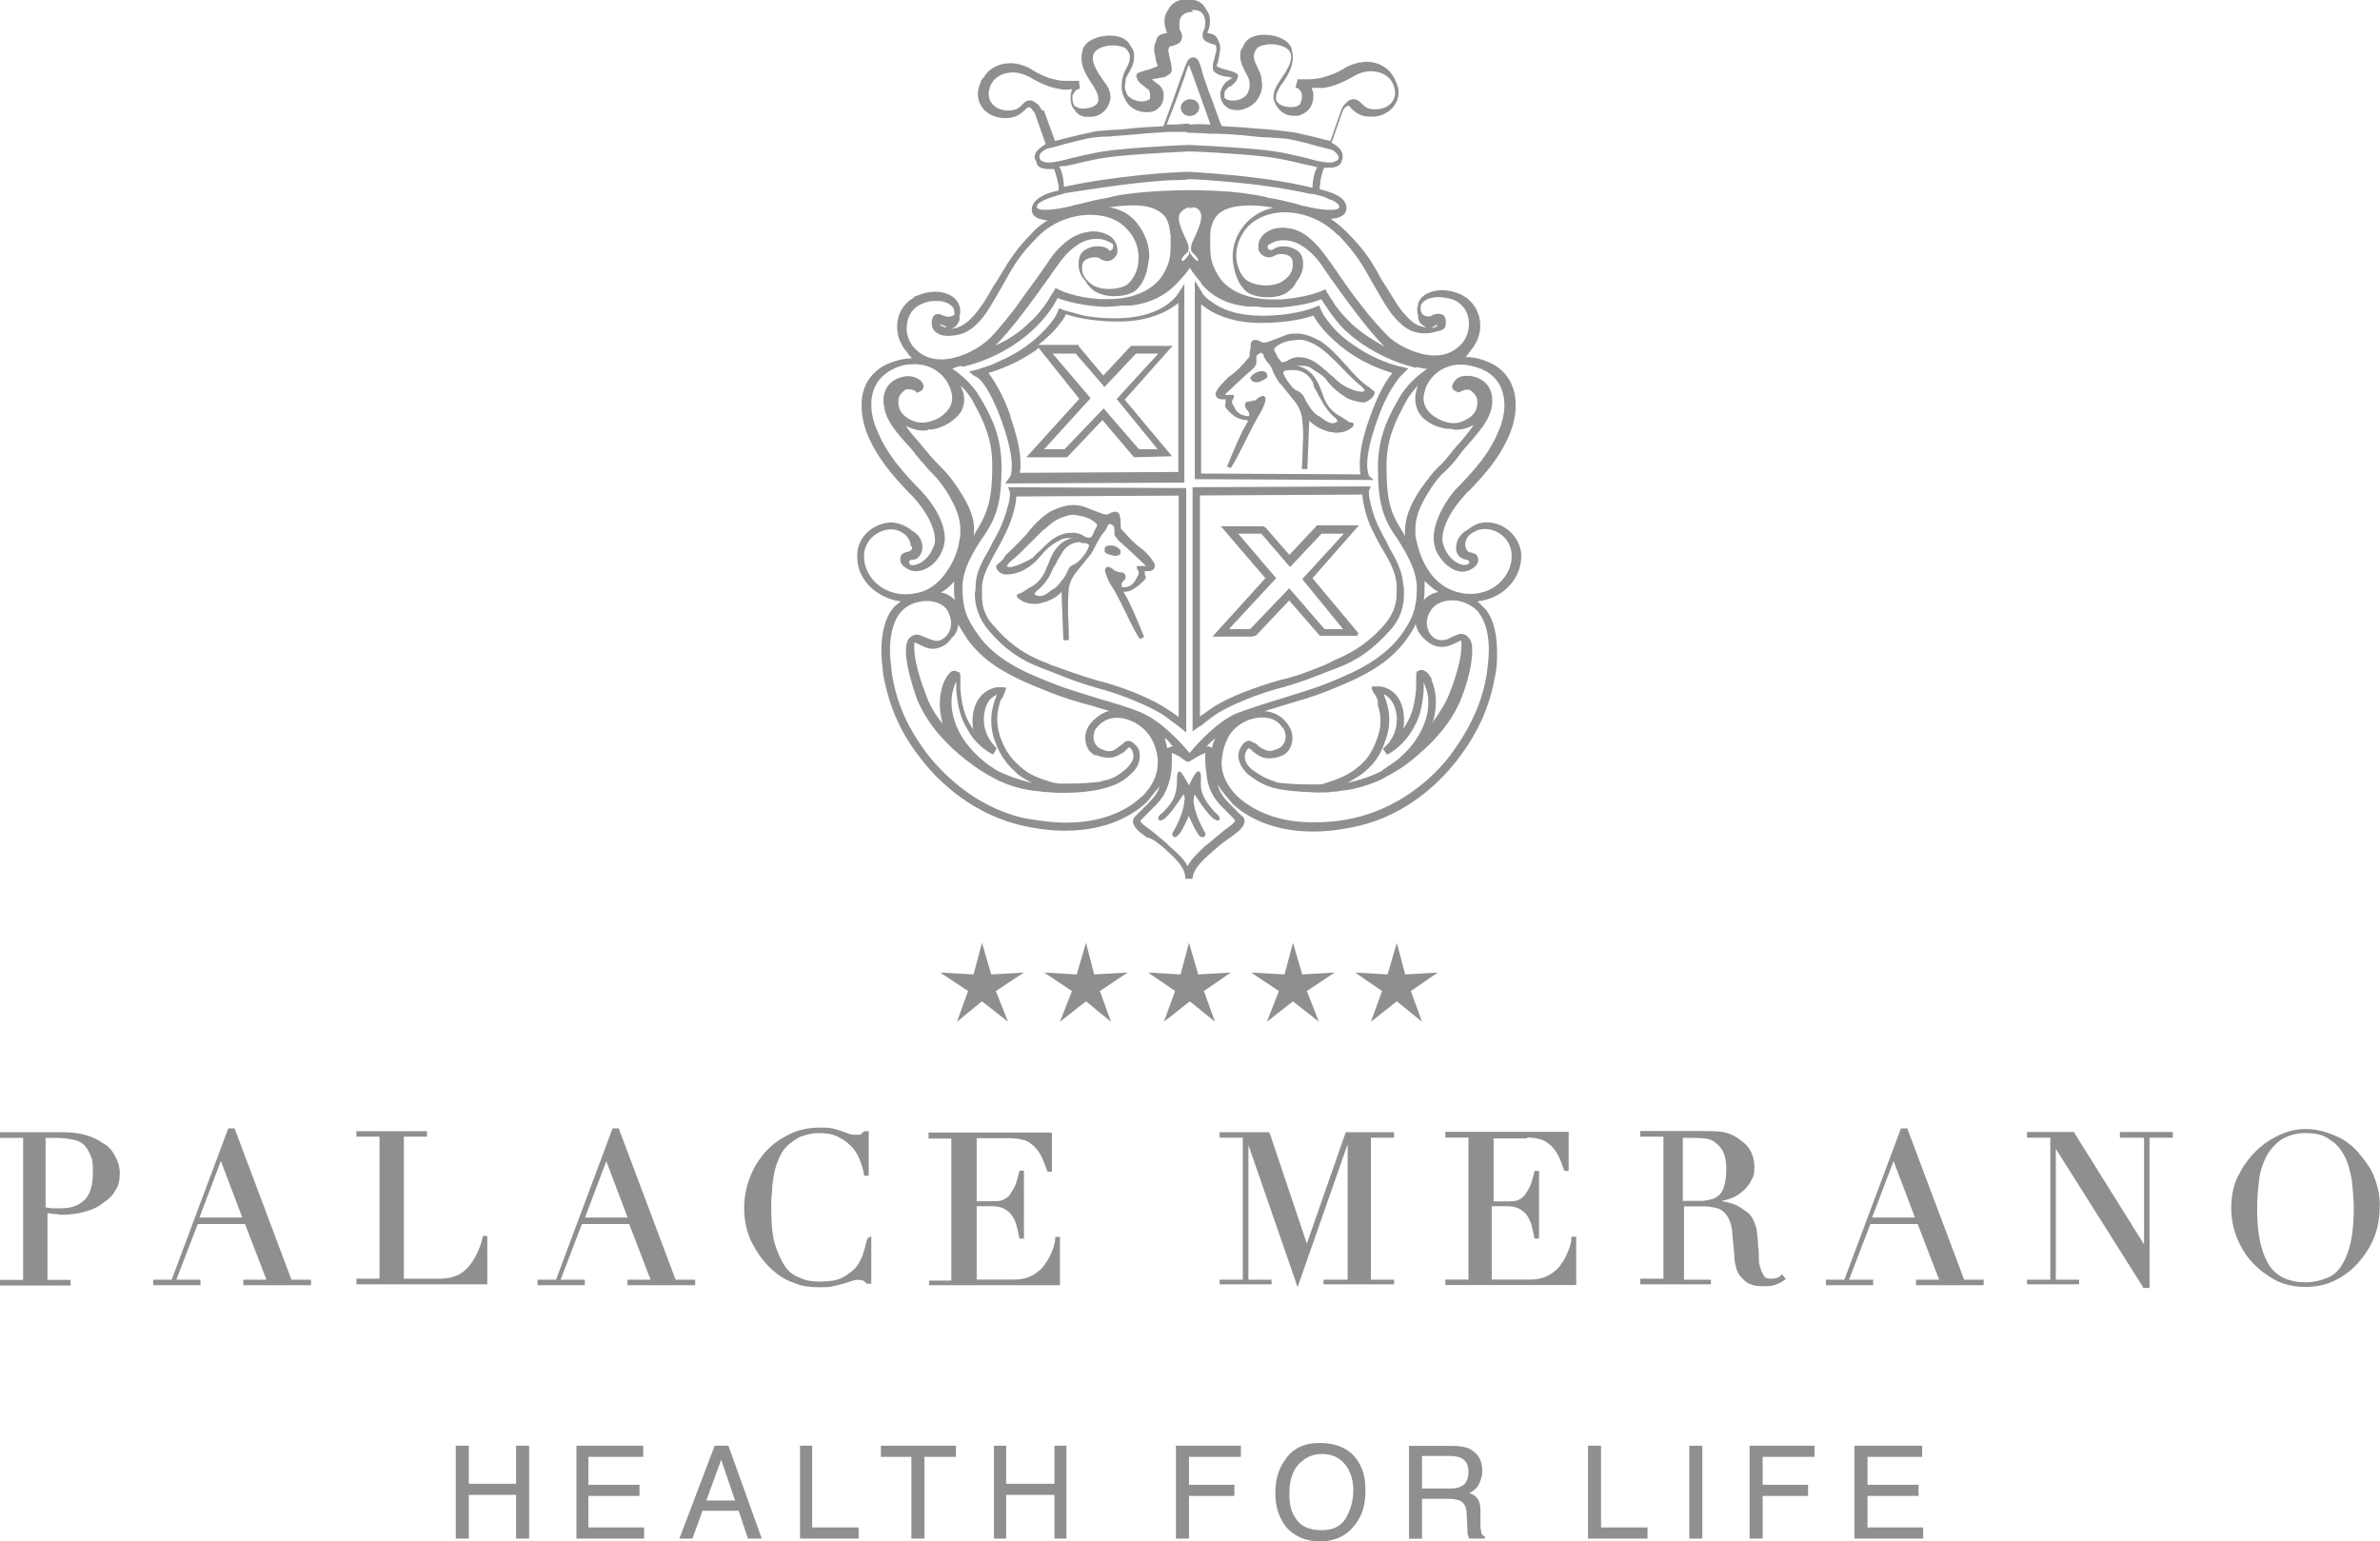 <?xml version="1.0" encoding="UTF-8"?>
<svg id="Ebene_1" data-name="Ebene 1" xmlns="http://www.w3.org/2000/svg" viewBox="0 0 138.9 89.97">
  <defs>
    <style>
      .cls-1 {
        fill: #8f8f90;
        stroke-width: 0px;
      }
    </style>
  </defs>
  <path class="cls-1" d="m6.01,66.74c-.27-.22-.65-.38-1.03-.49-.38-.11-.87-.16-1.3-.16H0v.33h1.35v8.29H0v.33h4.12v-.33h-1.35v-3.9c.11,0,.27.05.38.05.16,0,.33.05.43.05.43,0,.92-.05,1.3-.16.43-.11.81-.27,1.08-.49.32-.22.6-.43.76-.76.22-.27.27-.65.27-1.03s-.11-.7-.27-.97c-.16-.33-.38-.6-.7-.76Zm-1.08,3.3c-.33.33-.76.49-1.35.49h-.49c-.16,0-.33-.05-.43-.05v-4.06h.65c.38,0,.71.05.97.11.27.05.49.16.65.33.16.16.27.38.38.65.11.22.11.54.11.97,0,.7-.16,1.25-.49,1.57Z"/>
  <path class="cls-1" d="m13.7,65.92v-.05h-.38l-3.3,8.83h-1.08v.32h2.76v-.32h-1.41l1.25-3.25h2.76l1.25,3.25h-1.35v.32h3.95v-.32h-1.14l-3.3-8.78Zm-2.06,5.15l1.25-3.3,1.25,3.3h-2.49Z"/>
  <path class="cls-1" d="m28.44,72.15h-.27v.05c-.16.76-.49,1.35-.87,1.79-.38.43-.92.65-1.62.65h-2.11v-8.29h1.35v-.32h-4.12v.32h1.35v8.29h-1.35v.33h7.64v-2.82Z"/>
  <path class="cls-1" d="m34.13,74.7h-1.41l1.24-3.25h2.76l1.25,3.25h-1.35v.32h3.95v-.32h-1.14l-3.3-8.78v-.05h-.38l-3.3,8.83h-1.08v.32h2.76v-.32Zm1.25-6.93l1.25,3.3h-2.49l1.25-3.3Z"/>
  <path class="cls-1" d="m50.38,73.18c-.11.32-.27.6-.43.81-.22.22-.49.43-.81.6-.33.16-.76.22-1.3.22-.43,0-.81-.05-1.14-.22-.33-.11-.65-.32-.87-.65s-.43-.76-.6-1.3c-.16-.54-.22-1.25-.22-2.11,0-.27,0-.6.05-.98,0-.33.05-.65.11-.97.05-.33.16-.65.27-.92.11-.27.27-.54.49-.76.22-.22.49-.38.76-.54.33-.11.65-.22,1.08-.22s.81.05,1.14.22c.33.16.54.33.76.54.22.22.38.49.49.76.11.27.22.6.27.92v.05h.27v-2.6h-.27l-.16.16c-.05.05-.11.05-.33.05-.11,0-.22,0-.38-.05-.11-.05-.27-.11-.43-.16-.16-.05-.33-.11-.54-.16-.22-.05-.43-.05-.71-.05-.65,0-1.24.11-1.79.38s-1.03.6-1.41,1.03c-.38.43-.7.92-.92,1.52-.22.54-.33,1.19-.33,1.79,0,.7.16,1.41.43,1.95.27.54.6,1.03,1.03,1.46.43.43.92.76,1.41.92.49.22,1.03.27,1.52.27.27,0,.54,0,.76-.05.22-.05.43-.11.65-.16l.49-.16c.32-.11.6-.05.7,0,.05.05.11.11.16.16h.27v-2.76l-.22.11c-.11.33-.16.65-.27.92Z"/>
  <path class="cls-1" d="m54.17,66.46h1.35v8.29h-1.3v.27h7.64v-2.82h-.27v.05c0,.16-.05.43-.16.71-.11.27-.22.54-.43.81-.16.27-.43.49-.7.65-.27.16-.65.27-1.08.27h-2.22v-4.28h.92c.27,0,.49.05.71.16.16.11.33.22.43.38.11.16.22.38.27.6.05.22.11.43.16.7v.05h.27v-3.96h-.27v.05c-.11.38-.16.65-.27.87-.11.22-.22.38-.33.54-.11.11-.27.22-.43.27-.16.05-.43.05-.65.05h-.81v-3.68h1.95c.32,0,.59.05.81.11.22.05.43.22.6.38.16.16.33.38.43.6.11.22.22.54.33.81v.05h.27v-2.28h-7.2v.33Z"/>
  <polygon class="cls-1" points="76.27 72.59 74.1 66.14 74.05 66.09 71.18 66.09 71.18 66.41 72.53 66.41 72.53 74.7 71.18 74.7 71.18 74.97 74.21 74.97 74.21 74.7 72.86 74.7 72.86 66.84 75.73 75.13 78.65 66.79 78.65 74.7 77.24 74.7 77.24 74.97 81.36 74.97 81.36 74.7 80.01 74.7 80.01 66.41 81.36 66.41 81.36 66.09 78.54 66.09 76.27 72.59"/>
  <path class="cls-1" d="m91.71,72.26c0,.16-.05.43-.16.7-.11.27-.22.54-.43.81-.16.27-.43.49-.7.65-.27.16-.65.27-1.08.27h-2.28v-4.28h.92c.27,0,.49.05.71.16.16.11.33.22.43.38.11.16.22.38.27.6.05.22.11.43.16.7v.05h.27v-3.95h-.27v.05c-.11.38-.16.65-.27.87-.11.22-.22.38-.33.54-.11.11-.27.22-.43.27-.16.05-.43.05-.65.05h-.7v-3.68h1.95v-.05c.33,0,.6.05.81.11.22.06.43.22.6.38s.33.38.43.6c.11.22.22.54.32.81v.05h.27v-2.28h-7.2v.33h1.35v8.29h-1.35v.32h7.64v-2.82h-.27v.05Z"/>
  <path class="cls-1" d="m103.03,75.08c.16,0,.32,0,.43-.05.11,0,.22-.05.33-.11.11-.05.16-.05.22-.11.05-.05.11-.05.16-.11l.05-.05-.22-.27-.05.05c-.11.11-.16.16-.27.16-.11.05-.22.05-.33.05-.22,0-.38-.05-.43-.22-.11-.16-.16-.33-.22-.54-.05-.11-.05-.33-.05-.49,0-.22,0-.43-.05-.65,0-.16,0-.43-.05-.65,0-.22-.05-.43-.11-.6-.11-.27-.22-.54-.43-.7-.22-.16-.43-.32-.65-.43-.22-.11-.49-.16-.7-.22-.05,0-.11,0-.16-.05.33-.05.6-.16.81-.27.27-.16.54-.38.7-.6.16-.22.27-.43.33-.6.05-.22.05-.38.05-.49,0-.27-.05-.54-.16-.81-.11-.27-.32-.54-.65-.76-.33-.27-.7-.43-1.08-.49-.38-.05-.81-.05-1.3-.05h-3.47v.33h1.35v8.29h-1.35v.33h4.12v-.27h-1.57v-4.28h1.14c.16,0,.33,0,.49.05.16,0,.33.05.54.16.16.11.33.27.43.49.11.22.22.54.22.92l.11,1.14c0,.33.05.59.11.81.05.22.16.43.33.6.16.16.32.33.54.38.22.11.49.11.87.11Zm-2.66-5.36c-.11.11-.27.22-.43.27-.22.05-.43.11-.65.11h-1.08v-3.68h.33c.38,0,.7,0,1.08.05.22.05.38.11.54.27.16.11.33.32.43.54.11.27.16.6.16.98s-.05.65-.11.92c-.05.22-.16.43-.27.54Z"/>
  <path class="cls-1" d="m111.32,65.92v-.05h-.38l-3.3,8.83h-1.08v.32h2.76v-.32h-1.41l1.25-3.25h2.76l1.25,3.25h-1.35v.32h3.95v-.32h-1.14l-3.3-8.78Zm-2.06,5.15l1.25-3.3,1.25,3.3h-2.49Z"/>
  <polygon class="cls-1" points="123.72 66.41 125.13 66.41 125.13 72.64 121.07 66.14 121.07 66.08 118.3 66.08 118.3 66.41 119.66 66.41 119.66 74.7 118.3 74.7 118.3 74.97 121.34 74.97 121.34 74.7 119.98 74.7 119.98 67.06 125.07 75.13 125.07 75.18 125.45 75.18 125.45 66.41 126.81 66.41 126.81 66.08 123.72 66.08 123.72 66.41"/>
  <path class="cls-1" d="m138.56,68.68c-.22-.54-.6-1.03-.97-1.46-.38-.43-.87-.76-1.41-.97-1.03-.43-2.11-.49-3.14,0-.49.22-.98.54-1.41.97-.43.43-.76.92-1.03,1.46-.27.54-.38,1.19-.38,1.84,0,.6.11,1.19.33,1.73.22.54.54,1.08.92,1.46.38.43.87.76,1.35,1.03.54.27,1.14.38,1.73.38s1.19-.11,1.73-.38c.54-.27.97-.6,1.35-1.03.38-.43.7-.92.92-1.46.22-.54.33-1.14.33-1.73.05-.65-.11-1.3-.33-1.84Zm-1.35,3.74c-.11.54-.27.97-.49,1.35s-.49.65-.87.81c-.38.16-.81.27-1.3.27-.54,0-.97-.11-1.3-.27-.33-.16-.65-.43-.87-.81-.22-.38-.38-.81-.49-1.35-.11-.54-.16-1.19-.16-1.9,0-.54.05-1.08.11-1.62s.22-.97.43-1.41c.22-.38.49-.7.87-.97.38-.22.81-.38,1.41-.38s1.08.11,1.41.38c.38.22.65.54.87.97.22.38.32.87.43,1.41.05.54.11,1.08.11,1.62,0,.7-.05,1.35-.16,1.9Z"/>
  <polygon class="cls-1" points="30.12 86.61 27.36 86.61 27.36 84.39 26.6 84.39 26.6 89.81 27.36 89.81 27.36 87.26 30.12 87.26 30.12 89.81 30.88 89.81 30.88 84.39 30.12 84.39 30.12 86.61"/>
  <polygon class="cls-1" points="34.34 87.32 37.32 87.32 37.32 86.67 34.34 86.67 34.34 85.04 37.54 85.04 37.54 84.39 33.64 84.39 33.64 89.81 37.59 89.81 37.59 89.16 34.34 89.16 34.34 87.32"/>
  <path class="cls-1" d="m41.71,84.39l-2.06,5.42h.76l.59-1.62h2.11l.54,1.62h.81l-1.95-5.42h-.81Zm-.49,3.2l.87-2.38.81,2.38h-1.68Z"/>
  <polygon class="cls-1" points="47.4 84.39 46.69 84.39 46.69 89.81 50.11 89.81 50.11 89.16 47.4 89.16 47.4 84.39"/>
  <polygon class="cls-1" points="51.41 85.04 53.19 85.04 53.19 89.81 53.95 89.81 53.95 85.04 55.79 85.04 55.79 84.39 51.41 84.39 51.41 85.04"/>
  <polygon class="cls-1" points="61.54 86.61 58.72 86.61 58.72 84.39 58.01 84.39 58.01 89.81 58.72 89.81 58.72 87.26 61.54 87.26 61.54 89.81 62.24 89.81 62.24 84.39 61.54 84.39 61.54 86.61"/>
  <polygon class="cls-1" points="68.63 89.81 69.39 89.81 69.39 87.32 72.04 87.32 72.04 86.67 69.39 86.67 69.39 85.04 72.42 85.04 72.42 84.39 68.63 84.39 68.63 89.81"/>
  <path class="cls-1" d="m77.03,84.23c-.92,0-1.62.32-2.06,1.03-.38.54-.54,1.14-.54,1.9,0,.81.22,1.46.65,2,.49.54,1.14.81,1.95.81.92,0,1.57-.33,2.06-.98.43-.54.6-1.19.6-2,0-.76-.16-1.35-.54-1.84-.43-.6-1.19-.92-2.11-.92Zm1.52,4.39c-.32.49-.76.7-1.41.7-.7,0-1.19-.22-1.46-.6-.33-.43-.43-.92-.43-1.52,0-.76.16-1.3.54-1.73.38-.38.81-.6,1.35-.6.6,0,1.03.22,1.35.6.32.38.49.92.49,1.52s-.16,1.14-.43,1.62Z"/>
  <path class="cls-1" d="m86.45,89.38c-.05-.11-.05-.27-.05-.49v-.7c0-.33-.05-.54-.16-.7-.11-.16-.27-.27-.49-.33.22-.11.43-.27.54-.49.11-.22.22-.49.22-.81,0-.65-.27-1.03-.76-1.3-.27-.11-.6-.16-1.03-.16h-2.49v5.42h.76v-2.33h1.57c.27,0,.49.05.65.11.22.11.38.38.38.7l.05.92c0,.22,0,.38.05.43,0,.05.05.11.05.16h.92v-.11c-.11-.05-.22-.16-.22-.33Zm-1.03-2.71c-.22.16-.43.22-.81.22h-1.62v-1.9h1.68c.27,0,.43.05.6.11.27.16.43.38.43.81,0,.38-.11.6-.27.76Z"/>
  <polygon class="cls-1" points="93.44 84.39 92.68 84.39 92.68 89.81 96.15 89.81 96.15 89.16 93.44 89.16 93.44 84.39"/>
  <rect class="cls-1" x="98.59" y="84.39" width=".76" height="5.42"/>
  <polygon class="cls-1" points="102.11 89.81 102.87 89.81 102.87 87.32 105.52 87.32 105.52 86.67 102.87 86.67 102.87 85.04 105.9 85.04 105.9 84.39 102.11 84.39 102.11 89.81"/>
  <polygon class="cls-1" points="108.99 87.32 111.97 87.32 111.97 86.67 108.99 86.67 108.99 85.04 112.18 85.04 112.18 84.39 108.23 84.39 108.23 89.81 112.24 89.81 112.24 89.16 108.99 89.16 108.99 87.32"/>
  <polygon class="cls-1" points="57.85 56.88 57.31 55.03 56.82 56.88 54.87 56.77 56.5 57.85 55.85 59.64 57.31 58.45 58.83 59.64 58.12 57.85 59.75 56.77 57.85 56.88"/>
  <polygon class="cls-1" points="63.86 56.88 63.38 55.03 62.84 56.88 60.94 56.77 62.56 57.85 61.86 59.64 63.38 58.45 64.84 59.64 64.19 57.85 65.81 56.77 63.86 56.88"/>
  <polygon class="cls-1" points="69.44 58.45 70.91 59.64 70.26 57.85 71.83 56.77 69.93 56.88 69.39 55.03 68.9 56.88 67.01 56.77 68.58 57.85 67.93 59.64 69.44 58.45"/>
  <polygon class="cls-1" points="76 56.88 75.46 55.03 74.97 56.88 73.02 56.77 74.64 57.85 73.94 59.64 75.46 58.45 76.97 59.64 76.27 57.85 77.89 56.77 76 56.88"/>
  <polygon class="cls-1" points="82.34 57.85 83.91 56.77 82.01 56.88 81.52 55.04 80.98 56.88 79.09 56.77 80.66 57.85 80.01 59.64 81.52 58.45 82.99 59.64 82.34 57.85"/>
  <path class="cls-1" d="m58.99,27.73l-.05.11-.27.38,10.45-.05v-11.59l-.43.65c-.16.22-1.08,1.35-3.57,1.35-.98,0-1.79-.11-2.28-.27-.22-.06-.43-.11-.6-.16-.05,0-.11-.05-.16-.05l-.27-.11-.11.27c-.05.16-.54,1.03-1.9,2.01-.7.49-1.46.81-1.95,1.03-.27.11-.54.16-.65.22-.16.06-.22.06-.22.06l-.43.11.33.27c.22,0,.87.65,1.57,2.6.49,1.35.6,2.17.6,2.65,0,.27-.05.43-.05.54Zm0-3.41c-.49-1.41-1.03-2.17-1.3-2.55.54-.16,1.62-.54,2.65-1.25.11-.05.16-.11.27-.22l2.38,2.98-3.09,3.41h2.38l2.06-2.17,1.84,2.17,2.22-.06-2.76-3.3,2.65-2.98.16-.16h-2.44l-1.62,1.73-1.41-1.68-.05-.11h-2.33c.98-.76,1.46-1.46,1.62-1.79.43.16,1.52.43,3.03.43,1.9,0,2.98-.65,3.52-1.08v9.86l-9.26.05c.05-.16.05-.33.05-.54,0-.7-.22-1.68-.6-2.76Zm8.56,1.9h-1.08l-2.06-2.38-2.28,2.38h-1.19l2.71-2.98-2.22-2.6h1.35l1.68,1.95,1.84-1.95h1.3l-2.38,2.6-.05.05,2.38,2.92Z"/>
  <path class="cls-1" d="m69.23,42.74v-14.25l-10.4-.05.11.27v.11c0,.11,0,.38-.16.87-.22.81-.49,1.35-.87,2.01-.05.11-.11.22-.16.33-.38.65-.76,1.3-.81,2.06,0,.22,0,.38-.05.54,0,.81.27,1.52.81,2.17.92,1.08,1.84,1.73,3.14,2.22l.43.16c1.08.43,1.62.65,2.76.98,1.3.33,2.82.97,3.68,1.46.27.16.59.43.76.54.22.16.43.33.43.33l.33.27Zm-.43-.87c-.27-.22-.6-.43-.87-.6-.87-.54-2.44-1.19-3.79-1.52-1.14-.33-1.68-.54-2.76-.92l-.38-.16c-1.41-.54-2.22-1.25-2.98-2.11-.65-.7-.71-1.3-.71-1.84v-.49c.05-.71.43-1.3.76-1.95.05-.11.11-.16.16-.27.38-.71.7-1.3.92-2.11.11-.38.16-.7.16-.92l9.48-.05v12.95Z"/>
  <path class="cls-1" d="m65.06,32.45c.16,0,.33-.05.33-.16v-.16c-.05-.11-.22-.22-.38-.27-.27-.05-.54,0-.54.16v.16c0,.11.16.16.38.22.05,0,.16.05.22.05Z"/>
  <path class="cls-1" d="m58.18,32.99l-.05.05s0,.38.49.49h.16c.22,0,.49-.05.76-.16.32-.11.92-.54,1.14-.87l.11-.11c.22-.27.33-.38.7-.65.49-.27.49-.33.98-.33h.22c-.16,0-.27.05-.43.11-.16.05-.49.27-.76.7-.16.27-.22.43-.32.7-.05.11-.11.22-.16.38-.22.54-.65.87-.87.97-.11.05-.16.11-.27.16-.11.11-.27.16-.38.22-.05,0-.16.05-.16.11,0,.11.05.16.33.33.22.11.43.16.71.16.16,0,.27,0,.38-.05.27-.05.87-.27,1.14-.6l.05-.05.11,2.82h.32v-.05s0-.87-.05-1.46c0-.6,0-1.08.05-1.52.05-.43.33-.81.33-.81.33-.43.87-1.08.92-1.14.11-.11.38-.7.49-.87.05-.11.11-.16.16-.27.05-.05.11-.16.22-.27.06-.11.11-.16.11-.22q.05-.11.11-.16c.11-.05.22.05.27.11.05.05.05.16.05.27v.22c.05.16.27.38.27.38.38.32,1.3,1.19,1.41,1.3q.05.05.11.11l.05.05h-.49c-.05,0-.05.05-.05.05,0,.05,0,.11.05.16,0,.05.05.05.05.11.05.11,0,.22-.11.38,0,.05-.05.05-.05.11-.16.27-.38.43-.7.43h-.11v-.22c0-.05.05-.11.11-.16.05-.05.11-.11.11-.22,0-.22-.16-.27-.27-.27-.05,0-.11,0-.22-.05-.11-.05-.16-.05-.16-.05,0,0-.05-.05-.11-.11-.16-.11-.33-.16-.38-.05-.06.05-.06.11-.06.16.06.33.27.76.43.97.22.33.7,1.3,1.03,2,.38.76.54.97.54.97l.05.05.22-.11v-.05s-.59-1.46-.87-2c-.11-.27-.22-.38-.27-.49,0-.05-.05-.11-.05-.11h.05c.05,0,.16,0,.33-.05.33-.16.54-.33.81-.6.16-.16.11-.27.05-.33v-.22h.16c.11,0,.38,0,.43-.27.05-.27-.6-.92-.76-1.03-.54-.38-.87-.81-1.08-1.03-.05-.05-.11-.11-.11-.11-.05-.05-.05-.22-.05-.38,0-.11,0-.27-.05-.38,0-.16-.11-.27-.27-.27-.11,0-.27.06-.33.11q-.05.05-.16.05c-.05,0-.16,0-.27-.05-.16-.05-.27-.11-.43-.16-.16-.05-.38-.16-.71-.27-.6-.16-1.14-.05-1.9.32-.54.33-1.08.92-1.41,1.36l-.16.16c-.33.38-.87.87-1.03,1.03-.11.27-.49.54-.49.54Zm5.36-1.08c-.11.33-.22.43-.49.76-.11.11-.16.16-.27.22-.05.05-.11.05-.22.11-.16.11-.22.22-.27.38-.05.11-.11.22-.22.38-.27.33-.32.43-.54.6-.05,0-.05.05-.11.05-.22.16-.49.43-.81.38-.16-.05-.22-.05-.22-.11s.05-.16.22-.27c.27-.22.6-.65.76-1.03.05-.16.16-.33.27-.49.05-.16.16-.33.27-.49.16-.32.49-.76,1.19-.76-.11.05-.05.05-.05.05.11,0,.43,0,.49.11,0,0,.05.06,0,.11Zm-4.5.81c.22-.16.76-.7.76-.7,0,0,.65-.65,1.03-1.03.05-.05.11-.11.16-.11.27-.27.54-.49.92-.65.6-.22.7-.22,1.14-.11.43.05.87.33.97.49v.11c-.11.16-.16.32-.22.43-.05.11-.05.16-.16.22-.11.05-.22,0-.33-.05-.16-.11-.38-.22-.7-.22-.49,0-.81.11-1.25.43-.27.22-.49.43-.7.65-.11.11-.27.22-.38.38-.38.22-1.03.54-1.35.54-.16,0-.16-.05-.16-.05,0,0,0-.11.27-.33Z"/>
  <path class="cls-1" d="m69.12,46.75c-.05.87-.71,1.9-.71,1.9,0,.11.05.22.16.22s.16-.11.32-.27c.22-.33.38-.76.49-.97.11.22.27.65.49.97.11.22.22.27.33.27s.16-.11.16-.22c0,0-.65-1.03-.7-1.9,0-.16.05-.33.05-.38.27.38.97,1.52,1.35,1.52.05,0,.11,0,.11-.05.05-.11-.05-.27-.27-.43-.22-.27-.54-.6-.7-1.03-.16-.38-.11-.65-.11-.92,0-.22,0-.38-.11-.43h-.05c-.05,0-.16,0-.54.81-.43-.81-.54-.81-.54-.81h-.05c-.11.11-.11.27-.11.43,0,.22,0,.54-.11.92-.16.49-.49.81-.7,1.03-.22.16-.32.27-.27.43q.05.05.11.05c.38,0,1.08-1.14,1.35-1.52.05.05.11.22.05.38Z"/>
  <path class="cls-1" d="m70.36,42.14c.16-.11.49-.38.76-.54.81-.49,2.38-1.14,3.68-1.46,1.14-.33,1.68-.54,2.76-.97l.43-.16c1.3-.49,2.17-1.14,3.14-2.22.59-.65.81-1.35.81-2.17,0-.16,0-.32-.05-.54-.05-.76-.43-1.46-.81-2.11l-.16-.33c-.38-.7-.65-1.19-.87-2-.11-.43-.16-.71-.16-.87v-.11l.11-.27-10.35.05h-.05v14.25l.38-.27c-.05.05.11-.05.38-.27Zm-.33-13.22l9.48-.05c0,.16.05.49.16.92.22.87.54,1.41.92,2.11.05.11.11.16.16.27.38.65.7,1.24.76,1.95v.49c0,.54-.11,1.14-.7,1.84-.76.87-1.57,1.52-2.98,2.11l-.43.22c-1.08.43-1.57.65-2.71.92-1.35.38-2.93.97-3.79,1.52-.27.16-.6.43-.87.6v-12.89Z"/>
  <path class="cls-1" d="m79.9,27.79c0-.05-.11-.22-.11-.65,0-.49.11-1.3.6-2.65.38-1.08.76-1.73,1.03-2.11.11-.16.22-.33.33-.43l.11-.11.33-.33-.43-.11s-.11,0-.22-.05c-.43-.11-1.57-.49-2.6-1.25-.81-.54-1.24-1.08-1.52-1.46-.16-.22-.22-.32-.27-.43l-.05-.11-.11-.27-.27.11c-.27.11-1.35.49-3.03.49-1.14,0-2.11-.22-2.82-.7-.22-.16-.43-.27-.6-.49-.05-.05-.11-.11-.11-.16l-.43-.7v11.59l10.45.05-.27-.22Zm-9.8-.16v-9.86c.54.43,1.57,1.08,3.52,1.08,1.52,0,2.6-.27,3.03-.43.22.38.71,1.14,1.95,2.06,1.03.76,2.17,1.14,2.66,1.3-.33.38-.81,1.14-1.3,2.55-.43,1.14-.6,2.06-.6,2.76,0,.27,0,.43.05.6l-9.32-.05Z"/>
  <path class="cls-1" d="m78.82,24.65c-.11,0-.22-.11-.38-.22-.11-.05-.16-.11-.27-.16-.22-.11-.65-.43-.87-.97-.05-.16-.11-.27-.16-.43-.11-.27-.16-.43-.33-.71-.22-.38-.54-.6-.76-.7-.16-.05-.33-.11-.43-.11h.22c.43,0,.49,0,.97.33.43.27.54.38.71.65l.11.11c.27.33.87.76,1.14.87.33.11.7.22.92.16.54-.22.54-.59.54-.59-.05-.06-.38-.33-.54-.43-.16-.11-.7-.6-1.03-1.03l-.16-.16c-.38-.43-.92-1.03-1.46-1.36-.49-.27-.92-.43-1.35-.43-.16,0-.38,0-.54.05-.32.11-.54.22-.7.27-.16.05-.27.11-.43.16-.16.05-.22.05-.27.05s-.05,0-.16-.05c-.05-.05-.22-.11-.33-.11-.16,0-.27.11-.27.27,0,.11,0,.27-.05.38,0,.16,0,.33-.05.38,0,0-.05.05-.11.11-.16.22-.54.65-1.08,1.03-.11.11-.81.76-.76,1.03s.33.27.43.27h.16v.22c-.05.11-.05.22.05.33.27.27.43.49.81.59.16.06.27.06.33.06s.05,0,.11.05c0,0,0,.05-.05.11-.05.11-.11.22-.27.49-.27.54-.87,2-.87,2l-.05.05.22.11.05-.05s.16-.22.54-.97c.49-.98.87-1.73,1.03-2,.16-.22.38-.65.43-.97,0-.05,0-.16-.05-.16-.05-.11-.22-.05-.38.05-.05.05-.11.11-.11.11q-.05.05-.16.05c-.05,0-.16.05-.22.05-.16,0-.33.05-.27.27,0,.11.05.16.11.22.05.05.05.11.11.16v.05c0,.05.05.11,0,.16h-.11c-.32-.05-.54-.16-.7-.43,0-.05-.05-.05-.05-.11-.11-.16-.16-.27-.11-.38.05-.05.05-.11.05-.11.05-.05.05-.11.05-.16,0,0,0-.05-.05-.05h-.49l.05-.05c0-.05.05-.05.11-.11.11-.11,1.03-.98,1.41-1.3,0,0,.22-.16.27-.38v-.22c0-.11,0-.22.05-.27.11-.05.16-.16.27-.11.05.05.11.05.11.16,0,.05.05.11.11.22.05.11.16.22.22.27.05.11.11.16.16.27.05.22.38.81.49.87.05.05.6.76.92,1.14,0,0,.27.38.33.81.05.43.11.92.05,1.52,0,.6-.05,1.46-.05,1.46v.05h.32l.11-2.82.05.05c.27.27.81.54,1.14.6.11,0,.27.05.38.05.27,0,.49-.05.7-.16.22-.11.32-.22.32-.33s-.11-.11-.16-.11Zm-4.23-3.74c-.05-.11-.11-.27-.22-.43v-.11c.05-.16.49-.43.98-.49.49-.05.6-.11,1.14.11.38.16.65.38.98.65l.11.11c.38.33,1.03,1.03,1.03,1.03,0,0,.54.54.76.7.27.22.27.32.27.32,0,0,0,.06-.16.06v.05l-.05-.05c-.33,0-.98-.27-1.35-.6-.16-.16-.27-.27-.43-.38-.22-.22-.43-.38-.7-.6-.43-.32-.76-.43-1.19-.43-.27,0-.49.11-.65.22-.16.05-.22.11-.33.05-.05-.05-.11-.11-.16-.22Zm3.25,3.79c-.27.05-.6-.22-.81-.38-.05,0-.05-.05-.11-.05-.22-.16-.33-.27-.54-.6-.11-.16-.16-.27-.22-.38-.05-.16-.16-.27-.27-.38-.11-.05-.16-.11-.22-.11-.11-.05-.16-.11-.27-.22-.27-.33-.38-.49-.49-.76-.05-.11,0-.11,0-.11.05-.11.38-.11.49-.11h.05c.7,0,1.03.43,1.19.76,0,.11.05.27.16.43.11.16.16.33.27.49.16.33.49.81.76,1.03.16.11.22.22.22.27s-.11.11-.22.11Z"/>
  <path class="cls-1" d="m73.61,21.67c-.05,0-.16,0-.22.05-.16.05-.32.16-.38.27-.05.05-.05.11,0,.16.05.11.16.16.33.16.05,0,.16,0,.22-.05.16-.05.33-.16.38-.22.05-.05.05-.11,0-.16,0-.16-.16-.22-.33-.22Z"/>
  <path class="cls-1" d="m69.99,6.28c0-.27-.22-.49-.54-.49-.27,0-.54.22-.54.49s.22.49.54.49c.27,0,.54-.22.54-.49Z"/>
  <path class="cls-1" d="m73.13,37.16l.05-.05h.11l1.95-2.06,1.79,2.06h2.22l-.05-.11h.11l-2.71-3.25,2.71-3.09h-2.44l-1.62,1.73-1.41-1.62h-.05l-.05-.05h-2.49l2.6,3.03-3.09,3.41h2.38Zm1.35-3.41l-2.22-2.6h1.35l1.68,1.95,1.84-1.95h1.3l-2.38,2.6-.05.05,2.38,2.92h-1.08l-2.06-2.38-2.28,2.38h-1.19v-.05l2.71-2.92Z"/>
  <path class="cls-1" d="m69.17,51.14v.16h.43v-.05c.06-.6.71-1.14,1.25-1.62.38-.33.65-.54.97-.76.22-.16.38-.27.54-.43.16-.16.27-.32.27-.49,0-.22-.11-.32-.16-.32l-.11-.11c-.11-.11-.27-.27-.6-.6-.43-.43-.6-.76-.7-1.14.11.16.22.38.38.54.16.22.33.38.49.6.65.6,2.11,1.62,4.71,1.62.81,0,1.68-.11,2.6-.32,3.14-.71,5.09-2.93,5.8-3.85,1.25-1.62,1.9-3.14,2.22-4.93.11-.49.11-.98.11-1.41,0-1.03-.22-1.9-.65-2.44-.16-.16-.33-.33-.49-.49,1.57-.16,2.55-1.41,2.55-2.6v-.22c-.16-1.14-1.14-1.79-2-1.79-.27,0-.54.05-.81.22-.11.05-.22.16-.33.22-.6.33-.7.87-.65,1.19s.27.49.54.54c.11,0,.16.06.22.11,0,.05,0,.11-.05.16-.05,0-.11.05-.22.05-.43,0-.97-.43-1.19-1.03-.05-.16-.11-.27-.11-.49,0-.7.49-1.68,1.3-2.55.11-.11.16-.22.27-.27.87-.92,1.79-1.9,2.38-3.36.22-.54.33-1.14.33-1.62,0-1.14-.54-2.06-1.52-2.49-.49-.22-.92-.33-1.41-.33.05-.05.16-.16.22-.27.05-.05.11-.16.16-.22l.05-.05c.27-.38.43-.81.43-1.3,0-.87-.54-1.62-1.35-1.9-.33-.11-.6-.16-.87-.16-.71,0-1.3.32-1.41.81,0,.11-.05.16-.05.27s0,.27.05.38c0,.22.05.38.16.49.11.11.22.16.32.22-.05,0-.16,0-.22-.05-.38-.05-.7-.33-1.08-.76-.38-.43-.7-1.03-1.08-1.62l-.22-.33c-.54-1.03-.97-1.73-2.06-2.82-.27-.27-.6-.54-.92-.76.22,0,.43-.05.54-.11.16-.05.38-.22.38-.49v-.05c0-.22-.11-.38-.27-.54-.33-.27-.87-.43-1.3-.54,0-.11.05-.27.05-.49.05-.22.11-.54.22-.76h.33c.38,0,.65-.16.7-.38v-.05c.05-.05.05-.16.05-.27,0-.27-.22-.54-.65-.76l.65-1.84c.05-.11.11-.22.22-.27.05-.05.11-.05.11-.05l.11.05v.05c.22.22.54.54,1.14.54h.22c.81-.05,1.46-.65,1.46-1.41,0-.22-.05-.43-.16-.65-.05-.05-.05-.16-.11-.22-.27-.54-.87-.92-1.57-.92-.38,0-.81.11-1.14.27-.76.49-1.3.6-1.68.7-.11,0-.32.05-.6.05h-.65v.11l-.11.38h.05c.05,0,.27.11.33.38v.16c0,.16-.05.27-.11.43-.11.11-.27.16-.43.16h-.11c-.38,0-.65-.11-.81-.33-.05-.05-.05-.16-.05-.22,0-.22.11-.43.27-.7.33-.43.71-1.03.71-1.62,0-.11,0-.27-.05-.38,0-.22-.11-.38-.27-.54-.33-.27-.81-.43-1.35-.43-.6,0-1.03.22-1.19.6-.05.11-.11.22-.16.27-.05.16-.05.27-.05.38,0,.27.11.54.22.76l.05.11c.11.16.16.32.22.43.06.16.06.27.06.43s-.06.27-.11.43c-.16.27-.49.43-.87.43-.22,0-.38-.05-.49-.16v-.22c0-.16.05-.22.16-.32.05-.05.11-.11.16-.11.11-.05.16-.11.27-.22.05-.05.16-.16.16-.27.05-.05.05-.16.05-.16-.05-.16-.27-.22-.65-.33-.22-.05-.43-.11-.6-.22,0-.05,0-.11.05-.16.05-.11.05-.27.11-.49,0-.16.05-.27.05-.38,0-.16-.05-.32-.11-.43-.05-.22-.22-.38-.43-.43-.11,0-.16-.05-.22-.05q0-.05.05-.11c.05-.16.11-.33.11-.54,0-.27-.05-.49-.22-.7-.11-.22-.33-.6-1.03-.6h-.16c-.65,0-.92.38-1.03.6-.16.22-.22.43-.22.7,0,.16.06.38.11.54,0,.05.05.05.05.11-.05,0-.11.05-.22.05-.22.05-.38.16-.43.43-.05.11-.11.27-.11.43,0,.11,0,.22.05.38.05.22.05.38.11.49,0,.05.05.11.05.16-.11.05-.38.16-.6.22-.38.11-.65.16-.65.33,0,.05,0,.11.05.16,0,.11.11.22.16.27.11.11.22.16.27.22s.11.11.16.11c.11.11.16.16.16.32v.27c-.11.11-.27.16-.49.16-.33,0-.7-.16-.87-.43-.05-.16-.11-.27-.11-.43,0-.11.05-.27.05-.43.05-.16.11-.27.22-.43l.05-.11c.11-.22.22-.43.22-.76,0-.11,0-.27-.05-.38-.05-.11-.11-.22-.16-.27-.16-.38-.6-.6-1.19-.6-.54,0-1.03.16-1.35.43-.16.16-.27.32-.27.54-.05.11-.05.22-.05.38,0,.6.43,1.19.71,1.62.16.27.27.49.27.7,0,.11,0,.16-.05.27-.16.22-.49.32-.87.32h-.05c-.16,0-.33-.11-.43-.16-.05-.11-.11-.27-.11-.43v-.16c.05-.11.11-.22.22-.33l.11-.05.11-.05-.05-.33v-.11h-.65c-.27,0-.49,0-.6-.05-.38-.05-.92-.22-1.68-.71-.33-.16-.7-.27-1.08-.27-.7,0-1.3.33-1.57.87h-.06v.05c-.05.05-.11.11-.11.22-.11.22-.16.43-.16.65,0,.76.59,1.35,1.46,1.41h.22c.6,0,.92-.33,1.14-.54l.05-.05.11-.05s.05.05.11.05c.05.05.11.16.22.27l.65,1.84c-.38.22-.65.49-.65.76,0,.11.05.16.11.27,0,.27.27.43.7.43h.33c.11.27.16.54.22.76.05.22.05.38.05.49-.22.05-.49.11-.76.22-.22.11-.43.22-.54.33-.16.16-.27.32-.27.54v.05c0,.27.22.43.38.49.16.05.33.11.54.11-.33.22-.65.43-.92.76-1.08,1.08-1.46,1.84-2.06,2.82l-.22.33c-.32.6-.7,1.19-1.08,1.62-.38.43-.7.65-1.08.76-.11,0-.16.05-.27.05.11-.05.27-.11.32-.22.11-.11.22-.33.16-.49.05-.11.05-.22.05-.38,0-.11,0-.16-.05-.27-.16-.49-.7-.81-1.41-.81-.27,0-.6.05-.87.16l-.43.16h.11c-.65.33-1.03.97-1.03,1.73,0,.49.16.92.43,1.3,0,0,0,.05.05.05.05.05.11.16.16.22.05.11.16.16.22.27-.43,0-.92.11-1.41.32-.98.43-1.57,1.35-1.52,2.49,0,.49.11,1.08.33,1.62.59,1.41,1.46,2.38,2.38,3.36l.27.27c.81.87,1.3,1.84,1.3,2.55,0,.16-.05.32-.11.43-.22.6-.76,1.03-1.19,1.03-.05,0-.11,0-.16-.05-.05-.05-.05-.11-.05-.16s.11-.11.22-.11c.27,0,.43-.22.54-.54.06-.38-.05-.87-.65-1.19-.11-.11-.22-.16-.33-.22-.22-.11-.54-.22-.81-.22-.87,0-1.9.65-2,1.79v.22c0,1.46,1.3,2.44,2.55,2.6-.16.11-.38.27-.49.43-.43.54-.65,1.41-.65,2.44,0,.43.05.92.11,1.41.33,1.79.97,3.36,2.22,4.93.7.92,2.65,3.09,5.8,3.85.92.22,1.79.32,2.6.32,2.6,0,4.06-1.03,4.71-1.62.16-.16.32-.38.49-.6.11-.11.22-.27.32-.38-.11.33-.27.59-.7,1.03l-.6.6-.11.11s-.16.11-.16.33c0,.11.05.27.27.49.16.16.33.27.54.43.33.05.65.33.98.6.6.54,1.19,1.08,1.25,1.62Zm17.12-15.38c.49.6.6,1.52.6,2.17,0,.43-.05.87-.11,1.35-.27,1.73-.97,3.2-2.11,4.77-.65.87-2.55,2.98-5.58,3.68-.87.22-1.68.27-2.49.27-2.44,0-3.79-.97-4.39-1.52-.6-.6-.92-1.25-.92-2,.05-.43.11-.87.32-1.3.33-.76,1.19-1.3,2.06-1.3.49,0,.87.16,1.14.54.16.16.22.38.22.6,0,.27-.16.54-.38.65-.22.11-.38.16-.54.16-.22,0-.38-.11-.6-.22q-.05-.05-.11-.11c-.05-.05-.11-.11-.16-.11-.11-.05-.22-.11-.32-.16-.16,0-.33.11-.43.27-.11.16-.22.38-.22.6,0,.38.22.76.54,1.08.49.38.92.65,1.52.81.6.16,1.35.22,2.49.27h.11c.32,0,.6,0,.92-.05.11,0,.27,0,.38-.05.7-.05,1.46-.27,2.11-.54.16-.05.33-.16.54-.27.65-.33,1.3-.76,1.95-1.35.76-.65,1.84-1.73,2.44-3.2.43-1.08.65-2.11.65-2.82,0-.38-.05-.6-.22-.76-.11-.16-.27-.22-.43-.22s-.33.11-.49.16c-.05,0-.05.05-.11.05-.16.11-.33.16-.54.16h-.05c-.49-.05-.81-.49-.81-1.03,0-.27.11-.54.27-.76.22-.33.7-.54,1.19-.54.6,0,1.19.27,1.57.7Zm-2.71,3.95c-.05-.16-.16-.27-.22-.38-.05-.05-.16-.16-.33-.22h-.11c-.05,0-.11,0-.11.05-.05,0-.11,0-.11.05-.05.05-.05.16-.05.32v.65c-.11,1.3-.38,1.79-.76,2.38.05-.16.05-.38.05-.54v-.11c-.05-1.19-.7-1.73-1.35-1.84h-.43c-.05,0-.11,0-.11.05s0,.11.05.16c0,.05.05.11.05.16l.05.05c.05.05.11.16.16.27l.05.11v.27c.22.7.22,1.3-.05,2-.33.92-.7,1.35-1.3,1.79-.49.38-1.25.65-1.79.81-.11.05-.22.05-.33.05h-.49c-.81,0-1.41-.05-1.9-.11q-.05,0-.11-.05c-.54-.16-.92-.38-1.36-.7-.27-.22-.43-.49-.43-.76,0-.11.05-.27.11-.38l.11-.11s.05,0,.11.05c.05,0,.05.05.11.11.22.16.49.43.98.43.22,0,.49-.05.76-.16.38-.16.6-.6.6-1.03,0-.33-.11-.6-.33-.87-.32-.43-.76-.65-1.3-.7.38-.11.7-.22,1.08-.33.87-.27,1.73-.49,2.65-.87,2.06-.81,3.52-1.57,4.55-2.98.22-.33.43-.6.54-.92.05.32.22.6.43.81.27.27.6.54,1.08.54h.05c.27,0,.54-.11.76-.22.11-.05.22-.11.33-.16.11.6-.16,1.79-.65,3.03-.22.6-.6,1.19-1.03,1.79q0-.05.05-.11c.11-.38.16-.76.16-1.14,0-.6-.16-1.03-.27-1.3Zm-2.82.81c.43.22.7.65.76,1.35v.11c0,.43-.11.87-.38,1.25-.05.11-.16.22-.27.32l-.16.16.22.33h.05s.7-.33,1.3-1.19c.38-.6.7-1.14.81-2.55v-.49c0,.05.05.11.05.16.11.22.22.6.22,1.03,0,.33-.05.7-.16,1.03-.33.98-.92,1.68-1.41,2.11-.27.27-.54.43-.7.54-.11.05-.16.11-.22.16l-.11.05s-.05.06-.11.11c-.65.33-1.3.54-2.01.7.38-.22.65-.38.87-.54.6-.49,1.03-.97,1.35-1.95.16-.43.22-.81.22-1.19,0-.49-.11-.97-.33-1.52Zm2.33-5.47c.05-.27.05-.54.05-.81v-.33c.27.27.54.49.81.65-.33.05-.65.22-.87.49Zm3.41-13.49c.87.38,1.3,1.14,1.3,2.11,0,.43-.11.97-.33,1.46-.54,1.35-1.41,2.28-2.28,3.2l-.27.27c-.76.92-1.25,1.95-1.25,2.82,0,.22.05.43.11.65.33.76.98,1.3,1.57,1.3.16,0,.38-.05.54-.16.27-.16.38-.33.38-.54,0-.11-.05-.27-.16-.32-.11-.05-.22-.11-.33-.11-.05,0-.11-.05-.16-.11-.05-.05-.11-.22-.11-.33,0-.16.05-.54.54-.76.16-.11.38-.16.6-.16.7,0,1.46.49,1.57,1.41v.22c0,.49-.22,1.03-.65,1.46-.54.54-1.35.81-2.27.65-.81-.16-1.46-.59-1.95-1.35-.43-.65-.6-1.35-.7-1.79-.05-.16-.05-.38-.05-.54,0-.7.22-1.35.81-2.28.38-.6.65-.92.92-1.14.05-.05.11-.11.16-.16.22-.22.38-.38.65-.76.16-.22.33-.43.54-.65.49-.6,1.08-1.19,1.3-1.9.11-.27.11-.49.11-.7,0-.43-.16-.81-.49-1.08-.27-.22-.6-.33-.98-.33-.27,0-.49.05-.65.22-.11.11-.22.27-.22.38,0,.16.11.27.16.27l.11.05.11.05.11-.05s.16-.11.38-.11c.11,0,.16,0,.22.05.27.22.38.38.38.65,0,.11,0,.22-.05.38-.05.22-.22.43-.49.6-.27.16-.54.27-.81.27h-.16c-.43-.05-.87-.27-1.14-.49-.33-.27-.49-.6-.49-.98,0-.16.05-.33.11-.54.32-.87,1.14-1.41,2.06-1.41.38,0,.81.11,1.25.27Zm-3.74,2.44c.27.54.92.92,1.68,1.03h.22c.05,0,.11,0,.16.05h.22c.32,0,.65-.11.97-.27-.22.32-.54.7-.81,1.03-.22.22-.43.49-.6.7-.27.33-.43.54-.65.71-.27.27-.54.59-1.08,1.35-.6.92-.92,1.68-.87,2.71,0-.05-.05-.05-.05-.11-.05-.11-.11-.16-.16-.27-.7-1.08-.87-1.9-.87-3.74,0-1.62.54-2.65,1.19-3.85.16-.27.38-.54.65-.87-.05.05-.05.11-.05.16-.16.49-.16.92.05,1.36Zm-4.66-10.29c1.03,1.08,1.41,1.73,1.95,2.71l.22.38c.38.65.71,1.25,1.08,1.68.43.49.81.81,1.3.92.49.11.87.05,1.19-.05.38-.05.54-.22.54-.43v-.16c0-.11-.05-.27-.11-.33-.05-.05-.16-.11-.33-.11-.11,0-.16,0-.27.05l-.11.05c-.05.05-.11.05-.22.05-.22,0-.43-.16-.43-.43v-.16c.05-.27.43-.54,1.03-.54.22,0,.49.05.76.11.65.22,1.03.76,1.03,1.46,0,.38-.11.7-.32,1.03-.43.54-.98.81-1.68.81-.92,0-1.95-.49-2.55-.97-.43-.38-1.19-1.24-1.73-1.95-.49-.6-.97-1.3-1.52-2.11-.11-.11-.16-.27-.27-.38-.43-.6-.81-1.14-1.46-1.62-.38-.27-.87-.43-1.35-.43-.27,0-.54.05-.76.16-.43.22-.65.54-.65.92v.16c.05.27.33.49.6.49.16,0,.27-.05.38-.11.16-.11.54-.11.76,0,.11.05.22.16.22.22.05.11.05.22.05.33,0,.33-.16.65-.49.87-.22.22-.65.33-1.08.33s-.81-.11-1.08-.27c-.33-.22-.65-.81-.65-1.46,0-.43.11-1.08.7-1.73.49-.49,1.25-.81,2.11-.81,1.14,0,2.33.49,3.14,1.36Zm5.42,5.42c.11-.05.16-.05.22-.11.05-.05.11-.05.16-.05,0,.05-.05.05-.11.11-.05.05-.16.05-.27.05Zm-11.48-3.41c.11.54.38,1.03.7,1.3.27.22.76.33,1.25.33s.98-.11,1.25-.38c.22-.16.33-.33.43-.54.22-.27.38-.6.38-.97,0-.16,0-.33-.05-.43-.05-.22-.22-.38-.43-.49-.22-.11-.43-.16-.65-.16s-.43.05-.6.16c-.11.11-.27.05-.33-.05v-.16c.05-.05.16-.11.27-.16.49-.27,1.25-.16,1.79.22.65.43,1.03.98,1.41,1.57.11.11.16.27.27.38.65.92,2.17,3.03,3.09,3.9-.7-.38-1.35-.81-1.9-1.3-.38-.38-.76-.76-1.08-1.25-.11-.22-.22-.33-.27-.43-.05-.11-.11-.16-.11-.16l-.11-.22-.22.11c-.16.05-.92.38-2.38.49h-.49c-1.46,0-2.71-.54-3.2-1.46-.38-.65-.43-1.03-.43-1.79v-.43c0-.32.05-.76.33-1.14.27-.38.81-.6,1.57-.65.54-.05,1.14,0,1.79.11-.7.16-1.19.49-1.57.87-.7.76-.81,1.52-.81,2,0,.27.05.54.11.76Zm-11.21-9.26c-.11-.16-.16-.27-.27-.38-.16-.11-.27-.22-.43-.22s-.27.05-.38.16l-.05.05c-.22.22-.38.38-.81.38h-.16c-.6-.05-1.03-.43-1.03-.97,0-.16.05-.33.11-.49.22-.49.7-.76,1.3-.76.33,0,.7.11.98.27.81.49,1.41.65,1.79.7.16.05.38.05.7,0-.05.05-.05.11-.05.16-.05.11-.05.22-.05.33,0,.27.05.54.22.7.16.27.43.43.7.43h.22c.65,0,.92-.43,1.03-.6.05-.11.16-.33.16-.54,0-.27-.11-.6-.38-.92-.43-.6-.65-1.03-.65-1.35,0-.16.05-.32.16-.43.22-.22.65-.33,1.03-.33.22,0,.43.05.6.11.16.05.27.22.32.33.05.11.05.16.05.27,0,.16-.05.33-.16.54,0,.05-.05.05-.05.11-.11.16-.16.33-.22.54v.05c-.05.16-.05.33-.05.49,0,.27.11.6.33.92.22.33.65.54,1.14.54.27,0,.49-.05.65-.22.22-.16.33-.43.33-.71v-.11c0-.22-.11-.43-.33-.6-.05-.05-.16-.11-.22-.16-.05-.05-.11-.11-.16-.11.05,0,.16-.05.27-.05.16-.05.38-.05.54-.11.11-.05.16-.11.27-.16.05-.05.11-.16.11-.27s-.05-.22-.05-.38c-.05-.11-.05-.27-.11-.43,0-.11-.05-.22-.05-.27,0-.11.05-.16.05-.22,0,0,.05-.05.11-.05.22-.05.33-.11.43-.16.11-.05.22-.22.22-.38s-.05-.27-.11-.38c-.05-.11-.05-.22-.05-.38,0-.22.05-.38.16-.49.16-.16.38-.22.65-.22l-.11-.11c.33,0,.54.05.65.22.11.11.16.33.16.49,0,.11,0,.27-.05.38-.05.11-.11.27-.11.38,0,.16.05.27.22.38.11.05.22.11.43.16.05,0,.11.05.11.05,0,0,.05.05.05.22,0,.05,0,.16-.05.27-.05.16-.05.33-.11.43-.05.16-.05.27-.05.38s.05.22.11.27c.05.05.16.11.27.16.16.05.33.11.49.11.05,0,.11,0,.16.05h.11c-.05.05-.11.11-.16.11-.05.05-.16.11-.22.16-.16.16-.27.38-.32.6v.11c0,.27.11.54.32.7.16.16.38.22.65.22.43,0,.87-.22,1.14-.54.22-.33.33-.6.33-.92,0-.16-.05-.32-.05-.49-.05-.22-.16-.38-.22-.54,0-.05-.05-.05-.05-.11-.11-.22-.16-.38-.16-.54,0-.11,0-.16.06-.27.05-.16.16-.27.32-.33.16-.05.38-.11.6-.11.38,0,.81.11,1.03.33.11.11.16.22.16.43,0,.33-.22.76-.65,1.36-.22.32-.38.65-.38.92s.11.43.16.54c.11.16.38.6,1.03.6h.22c.27-.05.54-.22.7-.43.16-.22.22-.49.22-.71,0-.11,0-.22-.05-.33,0-.05-.05-.11-.05-.16h.7c.38-.05.97-.22,1.79-.7.27-.16.6-.27.97-.27.6,0,1.08.27,1.3.76.05.16.11.32.11.49,0,.54-.43.92-1.03.97h-.16c-.43,0-.6-.16-.81-.38l-.05-.05c-.11-.11-.27-.16-.38-.16-.16,0-.27.05-.43.22-.11.11-.22.22-.27.38l-.65,1.84c-.43-.11-1.52-.38-2.06-.49-.33-.05-.76-.11-1.3-.16-.38-.05-.81-.05-1.36-.11-.38-.05-.92-.05-1.62-.11-.11-.22-.32-.87-.54-1.46-.33-.81-.6-1.68-.65-1.9-.05-.16-.11-.33-.16-.43-.05-.11-.16-.22-.32-.22s-.27.11-.33.22c-.05.11-.11.22-.16.38-.11.27-.54,1.46-.7,1.95l-.54,1.46c-.43.05-1.08.05-1.62.11-.49.05-.92.11-1.35.11-.54.05-.97.05-1.3.16-.27.05-.81.16-2.06.49l-.65-1.79Zm7.8.81h-.54c.33-.81,1.08-2.82,1.19-3.25.05-.11.05-.16.11-.22.05.05.05.16.11.27.11.33.87,2.38,1.14,3.2-.27,0-.65-.05-1.19,0h-.05v-.05s-.32,0-.76.05Zm-7.47,2.22c-.16,0-.27-.05-.38-.11-.05-.05-.11-.11-.11-.16-.05-.22.11-.38.43-.54l.22-.05c.05,0,.43-.11.81-.22.65-.16,1.08-.27,1.35-.33.27-.05.71-.11,1.25-.11.38-.05.81-.05,1.35-.11.49-.05,1.19-.11,2.11-.16h1.08v.05h.05s.54,0,1.24.05c.65,0,1.52.05,2.11.11.49.05.92.11,1.35.11.54.05.98.05,1.25.11s.81.16,1.35.33c.38.11.7.16.81.22h.05l.22.05c.33.16.43.38.43.49,0,.05-.05.11-.11.16-.11.05-.22.11-.38.11-.38,0-.87-.11-1.41-.27-.7-.16-1.52-.38-2.71-.49-1.62-.16-4.12-.27-4.12-.27-.22,0-2.55.11-4.12.27-1.19.11-2,.33-2.71.49-.6.16-1.03.27-1.46.27Zm15.71.27c-.22.43-.27.92-.27,1.19h-.05c-2.87-.7-6.5-.87-7.15-.92h-.11c-.6,0-4.23.22-7.15.87h-.05c0-.27-.05-.76-.27-1.19.33,0,.54-.05.81-.11.65-.16,1.52-.38,2.65-.49,1.62-.16,4.12-.27,4.12-.27h.05c.33,0,2.55.11,4.06.27,1.14.11,2,.33,2.65.49.27.05.49.11.7.16Zm-15.82,2.49c-.16,0-.33,0-.43-.05q-.11-.05-.11-.11c0-.06,0-.11.11-.22.33-.27,1.19-.49,1.57-.6,1.73-.27,3.58-.54,4.82-.65.54-.05,1.14-.11,1.73-.11.43,0,.65-.05.65-.05h.05c.22,0,1.14.05,2.33.16,1.25.11,3.09.33,4.71.7h.11c.33.05.7.16,1.03.33.22.05.33.16.43.22.11.11.11.16.11.22s0,.05-.11.11c-.11.05-.27.05-.43.05-.49,0-1.08-.11-1.46-.22-.11,0-.27-.05-.43-.11-.43-.11-1.03-.27-1.73-.38-.32-.11-.76-.16-1.14-.22-1.3-.22-3.3-.22-3.52-.22-.54,0-2.33.05-3.52.22-.38.05-.76.11-1.14.22-.7.11-1.3.27-1.73.38-.16.05-.33.05-.43.11-.27.06-.98.22-1.46.22Zm8.61,2.55c.16.16.27.33.27.38,0,0,0,.05-.05.05s-.27-.22-.38-.38l-.11-.22v.22c-.11.16-.27.38-.38.38-.05,0-.05-.05-.05-.05,0-.05.05-.22.27-.38.27-.22.11-.6-.11-1.03-.05-.16-.16-.32-.22-.54-.22-.65-.05-.81.16-.97.16-.11.27-.16.38-.16v.11l.11-.11.05.05v-.05c.06,0,.22,0,.38.16.11.16.22.33,0,.97-.05.16-.16.38-.22.54-.22.43-.38.81-.11,1.03Zm-5.58-.43c-.22,0-.43.05-.65.16-.22.11-.38.27-.43.49-.05.16-.05.33-.05.43,0,.33.11.65.38.92.11.22.27.38.43.54.27.22.76.38,1.25.38s.98-.11,1.25-.32c.33-.27.6-.76.7-1.3.05-.27.11-.54.11-.76,0-.49-.16-1.25-.81-2-.38-.43-.87-.7-1.52-.81.43-.06.92-.11,1.35-.11h.33c.76.05,1.25.27,1.57.65.27.38.27.81.33,1.14v.43c0,.76-.05,1.14-.43,1.79-.54.92-1.73,1.46-3.2,1.46h-.49c-.71-.05-1.3-.16-1.84-.33-.16-.05-.32-.11-.43-.16l-.33-.16-.11.22s-.05.05-.11.16c-.22.38-.65,1.08-1.35,1.68-.54.54-1.19.97-1.95,1.3.87-.81,2.28-2.76,3.09-3.9.11-.11.16-.27.27-.38.43-.6.76-1.14,1.41-1.57.38-.27.76-.38,1.19-.38.22,0,.43.05.65.16.11.05.22.11.27.16v.22c0,.05-.11.11-.16.16q-.05,0-.11-.05v-.05c-.16-.11-.38-.16-.6-.16Zm-11.16,4.77c0-.7.38-1.25,1.03-1.46.27-.11.49-.11.76-.11.54,0,.92.27.98.54v.16c.11.05-.11.22-.33.22-.05,0-.16,0-.22-.05h-.05c-.11-.05-.22-.11-.33-.11s-.22.05-.27.11c-.05.05-.11.22-.11.33v.22c.05.22.16.38.38.49.27.16.71.16,1.19.05.49-.11.87-.38,1.3-.87.38-.43.7-1.03,1.08-1.68l.22-.38c.54-.98.92-1.68,1.95-2.71.81-.87,2-1.35,3.14-1.35.87,0,1.62.27,2.11.81.49.49.7,1.08.7,1.73,0,.7-.33,1.25-.65,1.52-.22.16-.65.27-1.08.27s-.81-.11-1.08-.33c-.33-.27-.49-.54-.49-.87,0-.11,0-.22.05-.32.05-.11.11-.16.22-.22.22-.11.6-.16.76-.05l.05.05c.11.05.27.11.38.11.27,0,.54-.22.6-.49v-.16c0-.38-.22-.76-.65-.92-.22-.11-.49-.16-.76-.16-.43,0-.92.16-1.35.43-.7.49-1.08,1.03-1.46,1.62-.11.11-.16.27-.27.38-.22.33-.87,1.19-1.52,2.11-.76.98-1.35,1.68-1.73,1.95-.6.49-1.62.98-2.55.98-.7,0-1.25-.27-1.68-.81-.22-.33-.33-.65-.33-1.03Zm2.33-.05c-.05.05-.16,0-.27-.05-.05,0-.11-.05-.11-.11.05,0,.11.05.16.05.05.05.16.05.22.11Zm-4.17,14.9c-.38-.38-.65-.92-.65-1.46v-.22c.11-.92.92-1.41,1.57-1.41.22,0,.43.05.6.16.43.22.54.6.54.76.11.11.11.22.05.27s-.11.11-.16.11c-.11,0-.22.05-.33.11-.11.05-.16.22-.16.33,0,.22.11.38.38.54.16.11.33.16.54.16.65,0,1.3-.54,1.57-1.3.05-.16.11-.38.11-.6,0-.87-.54-1.9-1.41-2.82l-.27-.27c-.92-.98-1.73-1.9-2.28-3.25-.22-.49-.33-1.03-.33-1.46,0-.98.43-1.68,1.3-2.11.43-.22.81-.27,1.25-.27.92,0,1.73.54,2.06,1.41.05.16.11.33.11.54,0,.38-.16.7-.49.97-.27.27-.7.43-1.14.49h-.16c-.27,0-.6-.11-.81-.27-.27-.16-.43-.38-.49-.6-.05-.11-.05-.27-.05-.38,0-.27.11-.43.38-.65.05-.05.16-.05.22-.05.11,0,.22.05.27.05l.11.05.11.11.11-.05.11-.05c.05-.05.16-.11.16-.27,0-.11-.06-.27-.22-.38-.16-.11-.38-.22-.65-.22-.33,0-.7.11-.98.33-.33.27-.49.65-.49,1.08,0,.22.05.43.11.7.22.7.81,1.35,1.3,1.9.22.22.38.43.54.65.27.33.49.54.65.76.05.05.11.11.16.16.22.22.49.49.92,1.14.49.81.81,1.46.81,2.28,0,.16,0,.33-.05.54-.05.43-.27,1.19-.7,1.79-.49.76-1.14,1.25-1.95,1.35-.16.05-.38.05-.54.05-.65,0-1.3-.27-1.73-.7Zm5.04-11.32c0-.05-.05-.11-.05-.16.27.27.49.54.65.81.65,1.19,1.19,2.22,1.19,3.85,0,1.84-.22,2.65-.87,3.74-.05.05-.11.16-.16.27,0,.05-.05.05-.05.11.11-1.03-.27-1.79-.87-2.71-.49-.76-.81-1.08-1.08-1.35-.16-.16-.38-.38-.65-.7-.16-.22-.38-.43-.54-.65-.27-.33-.6-.65-.81-1.03.38.22.81.32,1.19.27.05,0,.11,0,.11-.05h.22c.7-.11,1.35-.54,1.68-1.03.22-.38.27-.87.05-1.36Zm7.85,21.4c.27.11.49.16.76.16.38,0,.65-.22.87-.33q.05-.05.11-.11l.11-.11c.05-.05.11-.05.11-.05,0,0,.05.05.11.11.05.11.11.22.11.38,0,.27-.16.49-.43.76-.43.38-.81.6-1.35.7-.05,0-.11,0-.11.05-.49.05-1.08.11-1.9.11h-.54c-.11,0-.22-.05-.33-.05-.54-.16-1.3-.38-1.79-.81-.6-.49-.97-.92-1.3-1.79-.27-.76-.27-1.41,0-2.22,0,0,0-.05.05-.05.05-.11.11-.16.11-.22l.05-.11c0-.05.05-.05.05-.16.05-.05.05-.11.05-.16s-.05-.05-.11-.05h-.43c-.65.11-1.35.65-1.41,1.84v.11c0,.22,0,.38.05.54-.38-.6-.65-1.08-.76-2.38v-.65c0-.16,0-.27-.05-.32,0,0-.05-.05-.11-.05s-.11-.05-.11-.05h-.11c-.16,0-.22.11-.33.22-.22.27-.49.87-.49,1.68,0,.38.05.76.16,1.14,0,.02,0,.03,0,.04-.46-.57-.77-1.1-.98-1.72-.49-1.25-.76-2.44-.65-3.03.11.05.22.11.33.16.22.11.43.22.76.22h.05c.43-.05.81-.27,1.03-.65.22-.16.33-.43.38-.76.16.27.33.54.54.87,1.03,1.41,2.49,2.17,4.55,2.98.92.38,1.79.65,2.65.87.38.11.7.22,1.08.32-.33.05-.76.33-1.08.7-.22.27-.33.54-.33.87,0,.49.22.87.6,1.03Zm-7.37-1.25c.54.81,1.19,1.14,1.3,1.19l.05.05.22-.38-.05-.05c-.11-.11-.7-.7-.7-1.62v-.11c.05-.7.27-1.14.76-1.35-.22.54-.33,1.03-.33,1.52,0,.38.05.76.22,1.19.33.97.81,1.46,1.35,1.95.22.16.49.33.81.49-.7-.16-1.35-.38-2-.7-.05-.06-.11-.06-.11-.06l-.16-.11c-.27-.16-1.79-1.19-2.27-2.82-.11-.33-.16-.7-.16-1.03,0-.54.16-.92.22-1.08,0-.05.06-.05.06-.11v.49c.11,1.41.43,1.95.81,2.55Zm-.87-7.8c-.22-.22-.49-.38-.81-.43.27-.16.54-.38.76-.65v.33c0,.27,0,.54.05.76Zm10.89,11.48c-.6.6-2,1.52-4.39,1.52-.76,0-1.62-.11-2.49-.27-3.03-.7-4.88-2.82-5.58-3.68-1.19-1.57-1.84-3.03-2.11-4.77-.05-.49-.11-.92-.11-1.35,0-.65.11-1.57.59-2.17.33-.43.92-.7,1.57-.7.54,0,.98.22,1.19.54.11.22.22.49.22.76,0,.54-.38.98-.81,1.03h-.05c-.16,0-.38-.11-.54-.16-.05,0-.05-.05-.11-.05-.16-.05-.33-.16-.49-.16-.11,0-.27.05-.38.16l-.05.05-.05.05c-.11.16-.16.38-.16.7,0,.7.27,1.73.65,2.82.6,1.46,1.68,2.55,2.44,3.2.65.54,1.25.98,1.95,1.35.11.05.27.16.54.27.6.27,1.41.49,2.11.54.11,0,.27.05.38.05.27,0,.59.05.92.05h.11c1.14,0,1.9-.11,2.49-.27.6-.16,1.08-.38,1.52-.81.38-.32.54-.7.54-1.08,0-.22-.05-.43-.22-.6-.16-.16-.27-.27-.43-.27s-.27.05-.32.16c-.05.05-.11.05-.16.11-.22.16-.38.33-.65.33-.16,0-.32-.05-.54-.16-.22-.11-.38-.38-.38-.65,0-.22.05-.43.22-.6.27-.33.65-.54,1.14-.54.81,0,1.68.54,2.06,1.3.22.43.33.87.33,1.3,0,.76-.33,1.41-.92,2Zm.05-4.88c-.92-.38-1.73-.6-2.65-.87-.81-.27-1.68-.49-2.6-.87-2-.76-3.41-1.52-4.33-2.82-.71-.97-.92-1.62-.92-2.76s.7-2.17,1.14-2.87c.05-.05.11-.16.16-.22.76-1.14.98-2.06.98-3.95,0-1.73-.54-2.87-1.25-4.06-.43-.76-1.14-1.35-1.62-1.68.11-.05.27-.11.49-.16l.11.05c.22-.05,2.33-.49,4.12-2.17.76-.7,1.25-1.46,1.41-1.84.33.11,1.08.38,2.38.49.49.05.92,0,1.35-.05.38,0,.65,0,.87-.05,1.25-.22,1.95-.81,2.38-1.25l.05-.05c.33-.38.6-.65.7-.87.11.22.33.49.65.87l.05.11c.43.49,1.14,1.08,2.38,1.25.22.05.49.05.81.05h.05c.27.05.54.05.81.05h.54c1.25-.11,2.06-.33,2.38-.49.22.32.7,1.14,1.41,1.84,1.84,1.68,3.9,2.11,4.12,2.17h.05v-.05c.22.05.38.11.6.11-.54.38-1.19.92-1.62,1.68-.7,1.19-1.25,2.38-1.25,4.06,0,1.89.22,2.82.97,3.95.05.05.11.16.16.22.43.7,1.14,1.79,1.14,2.87,0,1.14-.22,1.79-.92,2.76-.98,1.3-2.38,2.06-4.33,2.82-.92.38-1.79.6-2.6.87-.92.27-1.73.54-2.65.87-1.14.49-2.28,1.73-2.76,2.33-.49-.59-1.62-1.84-2.76-2.33Zm4.33,1.41c-.16.16-.22.38-.27.65-.05-.11-.22-.11-.27-.11h-.05c.16-.16.38-.38.6-.54Zm-2.55.54h-.05c-.05,0-.16.05-.27.11-.05-.22-.11-.43-.16-.6.11.05.27.22.38.38q.05.05.11.11Zm-1.79,4.5c-.05-.05-.11-.11-.11-.16,0,0,.16-.16.7-.71.76-.7.87-1.19,1.03-1.73.11-.43.11-.81.11-1.14v-.38s.05,0,.11.05c.05,0,.11.05.11.05.05,0,.05.05.11.05.11.05.27.16.33.22.11.05.16.11.16.11l.05.05.05-.05.05.05.27-.16c.16-.11.27-.16.38-.22.05,0,.05-.05.11-.05s.11-.05.11-.05c.05,0,.05-.05.11-.05v.38c0,.33.05.7.11,1.14.11.54.27,1.03.92,1.68.49.49.65.65.7.71v.05c0,.05-.05.11-.11.16-.11.11-.27.22-.49.38-.27.22-.6.49-.97.81l-.16.11c-.38.38-.81.76-1.03,1.19-.22-.43-.65-.81-1.03-1.14l-.16-.16c-.38-.33-.7-.6-.97-.81-.22-.16-.38-.27-.49-.38Z"/>
</svg>